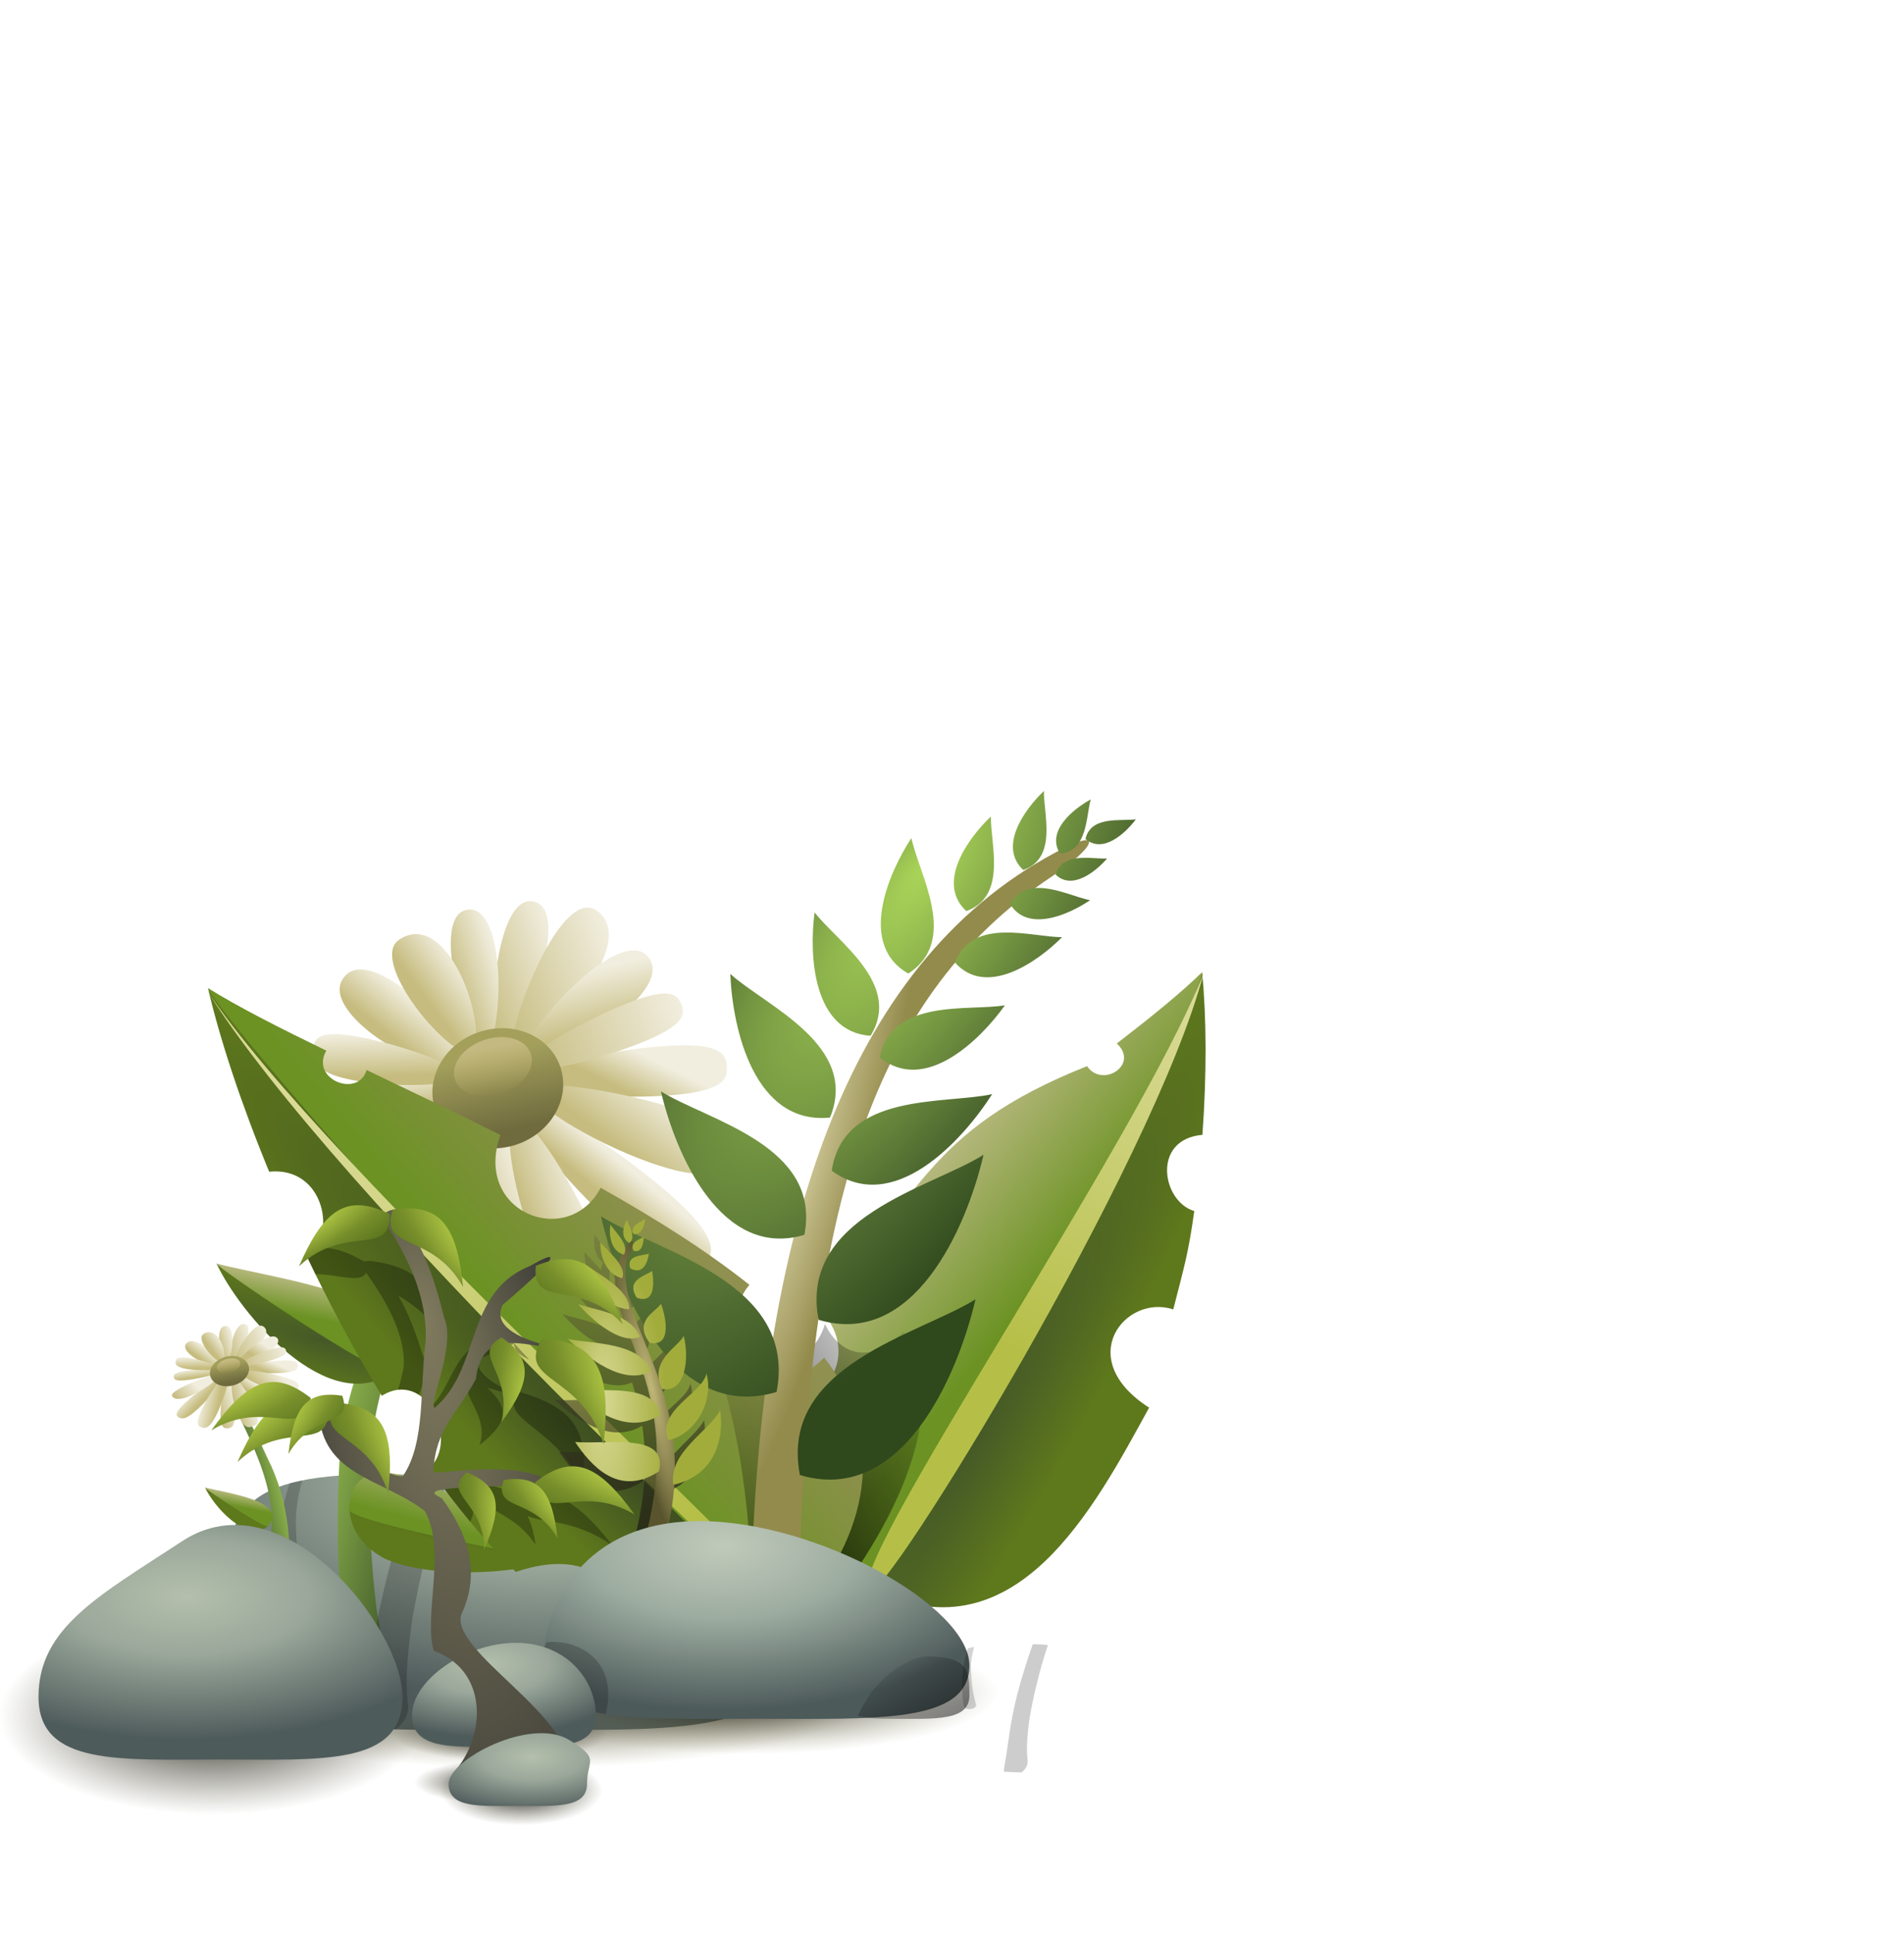 <?xml version="1.0"?>

<!-- Created with Inkscape (http://www.inkscape.org/) --> <svg xmlns:dc="http://purl.org/dc/elements/1.1/" xmlns:cc="http://creativecommons.org/ns#" xmlns:rdf="http://www.w3.org/1999/02/22-rdf-syntax-ns#" xmlns:svg="http://www.w3.org/2000/svg" xmlns="http://www.w3.org/2000/svg" xmlns:xlink="http://www.w3.org/1999/xlink" xmlns:sodipodi="http://sodipodi.sourceforge.net/DTD/sodipodi-0.dtd" xmlns:inkscape="http://www.inkscape.org/namespaces/inkscape" id="svg20856" viewBox="0 0 445.04 451.59" version="1.0" inkscape:version="0.91+devel r" sodipodi:docname="1.svg" width="445.04" height="451.59"> <sodipodi:namedview pagecolor="#ffffff" bordercolor="#666666" borderopacity="1" objecttolerance="10" gridtolerance="10" guidetolerance="10" inkscape:pageopacity="0" inkscape:pageshadow="2" inkscape:window-width="2560" inkscape:window-height="1376" id="namedview168719" showgrid="false" inkscape:zoom="1.4781302" inkscape:cx="50.78186" inkscape:cy="211.922" inkscape:window-x="0" inkscape:window-y="27" inkscape:window-maximized="1" inkscape:current-layer="svg20856"></sodipodi:namedview> <defs id="defs3"> <radialGradient id="radialGradient5729" xlink:href="#linearGradient4177" gradientUnits="userSpaceOnUse" cy="267.05" cx="928.18" gradientTransform="matrix(1.44,0,3.715e-7,0.631,-441.14,109.09)" r="68"></radialGradient> <radialGradient id="radialGradient5727" xlink:href="#linearGradient6657" gradientUnits="userSpaceOnUse" cy="-3" cx="753" gradientTransform="matrix(1.286,0,0,0.551,-64.396,304.65)" r="49"></radialGradient> <radialGradient id="radialGradient3661" fx="556.18" fy="212.64" xlink:href="#linearGradient5683" gradientUnits="userSpaceOnUse" cy="236.59" cx="572.29" gradientTransform="matrix(-0.228,0.052,-0.141,-0.624,118.28,834.28)" r="81.78"></radialGradient> <radialGradient id="radialGradient3659" fx="556.18" fy="212.64" xlink:href="#linearGradient5683" gradientUnits="userSpaceOnUse" cy="236.59" cx="572.29" gradientTransform="matrix(0.172,0.159,0.434,-0.47,-309.19,705.91)" r="81.78"></radialGradient> <radialGradient id="radialGradient3657" fx="556.18" fy="212.64" xlink:href="#linearGradient5683" gradientUnits="userSpaceOnUse" cy="236.59" cx="572.29" gradientTransform="matrix(0.095,0.294,0.803,-0.261,-366.73,572.12)" r="81.78"></radialGradient> <radialGradient id="radialGradient3655" fx="556.18" fy="212.64" xlink:href="#linearGradient5683" gradientUnits="userSpaceOnUse" cy="236.59" cx="572.29" gradientTransform="matrix(-0.172,0.159,-0.434,-0.47,170.66,732.78)" r="81.78"></radialGradient> <radialGradient id="radialGradient3653" fx="556.18" fy="212.64" xlink:href="#linearGradient5683" gradientUnits="userSpaceOnUse" cy="236.59" cx="572.29" gradientTransform="matrix(-0.095,0.294,-0.803,-0.261,228.2,598.99)" r="81.78"></radialGradient> <radialGradient id="radialGradient3651" fx="556.18" fy="212.64" xlink:href="#linearGradient5683" gradientUnits="userSpaceOnUse" cy="236.59" cx="572.29" gradientTransform="matrix(-0.229,0.207,-0.566,-0.626,203.28,657.02)" r="81.78"></radialGradient> <radialGradient id="radialGradient3649" fx="556.18" fy="212.64" xlink:href="#linearGradient5683" gradientUnits="userSpaceOnUse" cy="236.59" cx="572.29" gradientTransform="matrix(0.154,0.267,0.731,-0.422,-378.54,632.69)" r="81.78"></radialGradient> <radialGradient id="radialGradient3647" fx="556.18" fy="212.64" xlink:href="#linearGradient5683" gradientUnits="userSpaceOnUse" cy="236.59" cx="572.29" gradientTransform="matrix(-0.267,0.154,-0.422,-0.731,171.55,777.2)" r="81.78"></radialGradient> <radialGradient id="radialGradient3645" fx="556.18" fy="212.64" xlink:href="#linearGradient5683" gradientUnits="userSpaceOnUse" cy="236.59" cx="572.29" gradientTransform="matrix(0.12,0.213,0.736,-0.413,-340.31,599.32)" r="81.78"></radialGradient> <radialGradient id="radialGradient3643" fx="556.18" fy="212.64" xlink:href="#linearGradient5683" gradientUnits="userSpaceOnUse" cy="236.59" cx="572.29" gradientTransform="matrix(-0.172,0.256,-0.701,-0.47,248.74,605.8)" r="81.78"></radialGradient> <radialGradient id="radialGradient3641" fx="556.18" fy="212.64" xlink:href="#linearGradient5683" gradientUnits="userSpaceOnUse" cy="236.59" cx="572.29" gradientTransform="matrix(-0.25,-9.54e-8,4.7536e-7,-0.683,106.46,837.32)" r="81.78"></radialGradient> <linearGradient id="linearGradient5683"> <stop id="stop5685" style="stop-color:#d8f055" offset="0"></stop> <stop id="stop5689" style="stop-color:#778e2b" offset=".514"></stop> <stop id="stop5687" style="stop-color:#446313" offset="1"></stop> </linearGradient> <radialGradient id="radialGradient3639" fx="556.18" fy="212.64" xlink:href="#linearGradient5683" gradientUnits="userSpaceOnUse" cy="236.59" cx="572.29" gradientTransform="matrix(-0.313,0.181,-0.494,-0.856,283.43,772.61)" r="81.78"></radialGradient> <radialGradient id="radialGradient5719" fx="-60.35" fy="698.08" gradientUnits="userSpaceOnUse" cy="716.21" cx="-61.47" gradientTransform="matrix(1.226,-0.188,0.502,3.277,-345.49,-1642.6)" r="40.99"> <stop id="stop5733" style="stop-color:#807b5e" offset="0"></stop> <stop id="stop5735" style="stop-color:#3d3c37" offset="1"></stop> </radialGradient> <radialGradient id="radialGradient6613" xlink:href="#linearGradient4177" gradientUnits="userSpaceOnUse" cy="255.11" cx="928.54" gradientTransform="matrix(1.652 0 4.26e-7 .57 -600.77 125.36)" r="68"></radialGradient> <radialGradient id="radialGradient6611" xlink:href="#linearGradient6657" gradientUnits="userSpaceOnUse" cy="-3" cx="753" r="49"></radialGradient> <radialGradient id="radialGradient3601" xlink:href="#linearGradient5251" gradientUnits="userSpaceOnUse" cy="273.48" cx="703.64" gradientTransform="matrix(-.154 -.194 1.231 -.963 1001.6 575.11)" r="125.26"></radialGradient> <linearGradient id="linearGradient3599" y2="186.77" xlink:href="#linearGradient5269" gradientUnits="userSpaceOnUse" x2="390.94" gradientTransform="matrix(.67 .849 -.732 .565 1118.8 -321.84)" y1="203.94" x1="438.82"></linearGradient> <linearGradient id="linearGradient3593" y2="384.82" xlink:href="#linearGradient3340" gradientUnits="userSpaceOnUse" x2="1306.7" y1="313.91" x1="1325.5"></linearGradient> <linearGradient id="linearGradient3591" y2="371.74" xlink:href="#linearGradient6551" gradientUnits="userSpaceOnUse" x2="1302.3" y1="314.98" x1="1310.8"></linearGradient> <linearGradient id="linearGradient3589" y2="142.72" xlink:href="#linearGradient6539" gradientUnits="userSpaceOnUse" x2="1134.3" y1="148.74" x1="1146.9"></linearGradient> <linearGradient id="linearGradient3587" y2="127.05" xlink:href="#linearGradient6539" gradientUnits="userSpaceOnUse" x2="1205.4" y1="127.05" x1="1166.2"></linearGradient> <linearGradient id="linearGradient3585" y2="162.96" xlink:href="#linearGradient6539" gradientUnits="userSpaceOnUse" x2="1169.1" y1="162.96" x1="1154.4"></linearGradient> <linearGradient id="linearGradient3583" y2="142.34" xlink:href="#linearGradient6539" gradientUnits="userSpaceOnUse" x2="1193.1" y1="150.11" x1="1175.1"></linearGradient> <linearGradient id="linearGradient3581" y2="105.93" xlink:href="#linearGradient6539" gradientUnits="userSpaceOnUse" x2="1161" y1="109.3" x1="1150.4"></linearGradient> <linearGradient id="linearGradient3579" y2="109.05" xlink:href="#linearGradient6539" gradientUnits="userSpaceOnUse" x2="1133.4" y1="118.56" x1="1130.4"></linearGradient> <linearGradient id="linearGradient3577" y2="104.81" xlink:href="#linearGradient6539" gradientUnits="userSpaceOnUse" x2="1146.5" y1="110.24" x1="1137.9"></linearGradient> <linearGradient id="linearGradient3575" y2="106.35" xlink:href="#linearGradient6539" gradientUnits="userSpaceOnUse" x2="1168.4" y1="106.35" x1="1156.2"></linearGradient> <linearGradient id="linearGradient3573" y2="119.94" xlink:href="#linearGradient6539" gradientUnits="userSpaceOnUse" x2="1130.7" y1="127.66" x1="1129.4"></linearGradient> <linearGradient id="linearGradient3571" y2="130.74" xlink:href="#linearGradient6539" gradientUnits="userSpaceOnUse" x2="1128.7" y1="137.11" x1="1109.7"></linearGradient> <linearGradient id="linearGradient3569" y2="138.08" xlink:href="#linearGradient6539" gradientUnits="userSpaceOnUse" x2="1125.1" y1="149.12" x1="1132.8"></linearGradient> <linearGradient id="linearGradient3567" y2="160.04" xlink:href="#linearGradient6539" gradientUnits="userSpaceOnUse" x2="1157.3" y1="160.04" x1="1140.3"></linearGradient> <linearGradient id="linearGradient3565" y2="161.71" xlink:href="#linearGradient6539" gradientUnits="userSpaceOnUse" x2="1182.9" y1="166.18" x1="1175.5"></linearGradient> <linearGradient id="linearGradient3563" y2="134.55" xlink:href="#linearGradient6539" gradientUnits="userSpaceOnUse" x2="1192.9" y1="141.27" x1="1186.1"></linearGradient> <linearGradient id="linearGradient3561" y2="111.92" xlink:href="#linearGradient6539" gradientUnits="userSpaceOnUse" x2="1187.8" y1="118.73" x1="1177.2"></linearGradient> <linearGradient id="linearGradient3559" y2="111.18" xlink:href="#linearGradient6539" gradientUnits="userSpaceOnUse" x2="1194.9" y1="111.18" x1="1163.7"></linearGradient> <linearGradient id="linearGradient3557" y2="107.26" xlink:href="#linearGradient6539" gradientUnits="userSpaceOnUse" x2="1182.4" y1="107.26" x1="1160.6"></linearGradient> <linearGradient id="linearGradient3635" y2="179.91" xlink:href="#linearGradient4014" gradientUnits="userSpaceOnUse" x2="1160.7" gradientTransform="matrix(-.125 0 0 .125 1077.5 263.74)" y1="159.89" x1="1075.8"></linearGradient> <radialGradient id="radialGradient6596" xlink:href="#linearGradient5251" gradientUnits="userSpaceOnUse" cy="276.61" cx="570.69" gradientTransform="matrix(-.399 -.36 1.731 -.837 1003.2 635.43)" r="125.26"></radialGradient> <linearGradient id="linearGradient6582" y2="204.23" xlink:href="#linearGradient5269" gradientUnits="userSpaceOnUse" x2="358.9" gradientTransform="matrix(.67 .849 -.732 .565 1118.8 -321.84)" y1="203.94" x1="438.82"></linearGradient> <linearGradient id="linearGradient3340"> <stop id="stop3342" style="stop-color:#c4b980" offset="0"></stop> <stop id="stop3344" style="stop-color:#b8ac68;stop-opacity:0" offset="1"></stop> </linearGradient> <linearGradient id="linearGradient6551"> <stop id="stop6553" style="stop-color:#a4a05c" offset="0"></stop> <stop id="stop6555" style="stop-color:#6f6b3e" offset="1"></stop> </linearGradient> <linearGradient id="linearGradient6547" y2="142.34" xlink:href="#linearGradient6539" gradientUnits="userSpaceOnUse" x2="1193.1" y1="151.63" x1="1179.5"></linearGradient> <linearGradient id="linearGradient7038" y2="130.74" xlink:href="#linearGradient6539" gradientUnits="userSpaceOnUse" x2="1128.7" y1="141.56" x1="1130.4"></linearGradient> <linearGradient id="linearGradient7022" y2="111.92" xlink:href="#linearGradient6539" gradientUnits="userSpaceOnUse" x2="1187.8" y1="127.11" x1="1186.2"></linearGradient> <linearGradient id="linearGradient6539"> <stop id="stop6541" style="stop-color:#c6bc7f" offset="0"></stop> <stop id="stop6543" style="stop-color:#f1eedf" offset="1"></stop> </linearGradient> <linearGradient id="linearGradient6447" y2="179.91" xlink:href="#linearGradient4014" gradientUnits="userSpaceOnUse" x2="1160.7" gradientTransform="matrix(.349 0 0 .349 568.91 210.54)" y1="159.89" x1="1075.8"></linearGradient> <radialGradient id="radialGradient6634" xlink:href="#linearGradient4177" gradientUnits="userSpaceOnUse" cy="255.11" cx="928.54" gradientTransform="matrix(-1.125 0 -2.9021e-7 .535 2031.7 146.39)" r="68"></radialGradient> <radialGradient id="radialGradient6621" xlink:href="#linearGradient6650" gradientUnits="userSpaceOnUse" cy="-3" cx="753" r="49"></radialGradient> <radialGradient id="radialGradient4712" xlink:href="#linearGradient6657" gradientUnits="userSpaceOnUse" cy="-3" cx="753" gradientTransform="matrix(1.298,0,0,0.245,-34.414,334.71)" r="49"></radialGradient> <linearGradient id="linearGradient4177"> <stop id="stop4179" style="stop-color:#b4c0ac" offset="0"></stop> <stop id="stop6322" style="stop-color:#9aa79a" offset=".41"></stop> <stop id="stop4181" style="stop-color:#4e5b5b" offset="1"></stop> </linearGradient> <linearGradient id="linearGradient6657"> <stop id="stop6659" style="stop-color:#000000" offset="0"></stop> <stop id="stop6661" style="stop-color:#4e4b32;stop-opacity:0" offset="1"></stop> </linearGradient> <filter id="filter7230"> <feGaussianBlur id="feGaussianBlur7232" stdDeviation="1.012" inkscape:collect="always"></feGaussianBlur> </filter> <linearGradient id="linearGradient5097" y2="346.18" xlink:href="#linearGradient4108" gradientUnits="userSpaceOnUse" x2="1015.1" y1="295.14" x1="985.64"></linearGradient> <radialGradient id="radialGradient4133" gradientUnits="userSpaceOnUse" cy="236.12" cx="930.49" gradientTransform="matrix(1.468,0,7.2682e-7,0.772,-430.7,77.761)" r="68"> <stop id="stop4129" style="stop-color:#c0caba" offset="0"></stop> <stop id="stop6324" style="stop-color:#9daca0" offset=".436"></stop> <stop id="stop4131" style="stop-color:#4d5a5a" offset="1"></stop> </radialGradient> <radialGradient id="radialGradient3761" fx="578.03" fy="228.67" gradientUnits="userSpaceOnUse" cy="252.63" cx="594.14" gradientTransform="matrix(0.534,0.276,-0.905,1.749,455.4,-349)" r="81.78"> <stop id="stop4311" style="stop-color:#dada96" offset="0"></stop> <stop id="stop4313" style="stop-color:#a2ac3b" offset="1"></stop> </radialGradient> <radialGradient id="radialGradient3759" gradientUnits="userSpaceOnUse" cy="387.59" cx="591.55" gradientTransform="matrix(0.667,-2.635,0.375,0.095,58.374,1748)" r="53.92"> <stop id="stop4305" style="stop-color:#c1b777" offset="0"></stop> <stop id="stop4307" style="stop-color:#59542d" offset="1"></stop> </radialGradient> <filter id="filter3747"> <feGaussianBlur id="feGaussianBlur3749" stdDeviation="3.178" inkscape:collect="always"></feGaussianBlur> </filter> <linearGradient id="linearGradient4014"> <stop id="stop4016" style="stop-color:#aad559" offset="0"></stop> <stop id="stop5275" style="stop-color:#506b31" offset=".67"></stop> <stop id="stop4018" style="stop-color:#2f481c" offset="1"></stop> </linearGradient> <radialGradient id="radialGradient4020" fx="495.69" fy="177.9" xlink:href="#linearGradient4014" gradientUnits="userSpaceOnUse" cy="201.86" cx="511.8" gradientTransform="matrix(0.703,0.532,-1.455,1.923,501.63,-497.62)" r="81.78"></radialGradient> <linearGradient id="linearGradient4005"> <stop id="stop4007" style="stop-color:#d0c898" offset="0"></stop> <stop id="stop4009" style="stop-color:#938b4c" offset="1"></stop> </linearGradient> <radialGradient id="radialGradient4011" xlink:href="#linearGradient4005" gradientUnits="userSpaceOnUse" cy="261.21" cx="588.24" gradientTransform="matrix(0.656,-2.318,0.352,0.099,74.198,1543.5)" r="53.92"></radialGradient> <linearGradient id="linearGradient4098" y2="342.47" xlink:href="#linearGradient4108" gradientUnits="userSpaceOnUse" x2="941.87" y1="187.76" x1="941.87"></linearGradient> <filter id="filter7189"> <feGaussianBlur id="feGaussianBlur7191" stdDeviation="1.155" inkscape:collect="always"></feGaussianBlur> </filter> <linearGradient id="linearGradient6650"> <stop id="stop6652" style="stop-color:#000000" offset="0"></stop> <stop id="stop6654" style="stop-color:#858055;stop-opacity:0" offset="1"></stop> </linearGradient> <linearGradient id="linearGradient3832" y2="346.05" xlink:href="#linearGradient6650" gradientUnits="userSpaceOnUse" x2="137.89" y1="549.76" x1="137.89"></linearGradient> <filter id="filter7185"> <feGaussianBlur id="feGaussianBlur7187" stdDeviation="0.962" inkscape:collect="always"></feGaussianBlur> </filter> <linearGradient id="linearGradient4063" y2="290" xlink:href="#linearGradient3935" gradientUnits="userSpaceOnUse" x2="447.17" gradientTransform="matrix(-0.707,0.707,0.707,0.707,1040.6,-270.74)" y1="116" x1="446"></linearGradient> <radialGradient id="radialGradient4066" gradientUnits="userSpaceOnUse" cy="259.07" cx="588.47" gradientTransform="matrix(0.163,-0.161,-1.188,-1.201,1118.2,641.79)" r="125.26"> <stop id="stop3902" style="stop-color:#3c4d22" offset="0"></stop> <stop id="stop3904" style="stop-color:#5e781c" offset="1"></stop> </radialGradient> <linearGradient id="linearGradient4069" y2="198.99" gradientUnits="userSpaceOnUse" x2="385.3" gradientTransform="matrix(-0.707,0.707,0.707,0.707,1040.6,-270.74)" y1="194.28" x1="446.83"> <stop id="stop3922" style="stop-color:#6b9223" offset="0"></stop> <stop id="stop3924" style="stop-color:#909050" offset="1"></stop> </linearGradient> <filter id="filter7193"> <feGaussianBlur id="feGaussianBlur7195" stdDeviation="1.411" inkscape:collect="always"></feGaussianBlur> </filter> <linearGradient id="linearGradient4108"> <stop id="stop4110" style="stop-color:#000000;stop-opacity:0" offset="0"></stop> <stop id="stop4112" style="stop-color:#000000" offset="1"></stop> </linearGradient> <linearGradient id="linearGradient4106" y2="301.76" xlink:href="#linearGradient4108" gradientUnits="userSpaceOnUse" x2="946.19" y1="248.1" x1="1036.2"></linearGradient> <linearGradient id="linearGradient3935"> <stop id="stop3937" style="stop-color:#dada96" offset="0"></stop> <stop id="stop3939" style="stop-color:#b5bf47" offset="1"></stop> </linearGradient> <linearGradient id="linearGradient4073" y2="224.47" xlink:href="#linearGradient3935" gradientUnits="userSpaceOnUse" x2="447.22" gradientTransform="matrix(0.827,0.473,-0.412,0.704,748.42,-172.59)" y1="73.3" x1="442.63"></linearGradient> <linearGradient id="linearGradient5251"> <stop id="stop5253" style="stop-color:#455927" offset="0"></stop> <stop id="stop5255" style="stop-color:#5e781c" offset="1"></stop> </linearGradient> <radialGradient id="radialGradient4076" xlink:href="#linearGradient5251" gradientUnits="userSpaceOnUse" cy="259.07" cx="588.47" gradientTransform="matrix(-0.19,-0.107,0.688,-1.193,948.54,599.19)" r="125.26"></radialGradient> <linearGradient id="linearGradient5269"> <stop id="stop5271" style="stop-color:#6b9223" offset="0"></stop> <stop id="stop5273" style="stop-color:#baba82" offset="1"></stop> </linearGradient> <linearGradient id="linearGradient4079" y2="186.77" xlink:href="#linearGradient5269" gradientUnits="userSpaceOnUse" x2="390.94" gradientTransform="matrix(0.827,0.473,-0.412,0.704,748.42,-172.59)" y1="194.28" x1="446.83"></linearGradient> <linearGradient id="linearGradient10900"> <stop id="stop10902" style="stop-color:#dcc890" offset="0"></stop> <stop id="stop10904" style="stop-color:#fdfdfd;stop-opacity:0" offset="1"></stop> </linearGradient> <linearGradient id="linearGradient11066"> <stop id="stop11068" style="stop-color:#dcc890" offset="0"></stop> <stop id="stop11070" style="stop-color:#ede2c4;stop-opacity:0" offset="1"></stop> </linearGradient> <radialGradient id="radialGradient22314" gradientUnits="userSpaceOnUse" cy="347.35" cx="1052" gradientTransform="matrix(.422 0 0 .421 -186.74 89.466)" r="38"> <stop id="stop22360" style="stop-color:#ffffff" offset="0"></stop> <stop id="stop22362" style="stop-color:#d0c898;stop-opacity:0" offset="1"></stop> </radialGradient> <radialGradient id="radialGradient22317" gradientUnits="userSpaceOnUse" cy="343.34" cx="866" gradientTransform="matrix(-.259 0 0 -.259 505.94 311.06)" r="96"> <stop id="stop10710" style="stop-color:#ffffff" offset="0"></stop> <stop id="stop10712" style="stop-color:#ffffff;stop-opacity:0" offset="1"></stop> </radialGradient> <radialGradient id="radialGradient22321" xlink:href="#linearGradient11066" gradientUnits="userSpaceOnUse" cy="343.34" cx="866" gradientTransform="matrix(-.842 0 0 -.842 941.33 564.31)" r="96"></radialGradient> <radialGradient id="radialGradient22323" xlink:href="#linearGradient10900" gradientUnits="userSpaceOnUse" cy="417.34" cx="977" gradientTransform="matrix(.731 0 0 .731 -502.03 -29.762)" r="74.5"></radialGradient> <radialGradient id="radialGradient23341" xlink:href="#linearGradient11066" gradientUnits="userSpaceOnUse" cy="343.34" cx="866" gradientTransform="matrix(-.297 0 0 -.297 403.11 414.12)" r="96"></radialGradient> <radialGradient id="radialGradient23343" xlink:href="#linearGradient10900" gradientUnits="userSpaceOnUse" cy="417.34" cx="977" gradientTransform="matrix(.258 0 0 .258 -105.94 204.6)" r="74.5"></radialGradient> <radialGradient id="radialGradient23392" xlink:href="#linearGradient4005" gradientUnits="userSpaceOnUse" cy="232.33" cx="592.46" gradientTransform="matrix(1.283 -1.869 .178 .122 -248.13 1273)" r="53.92"></radialGradient> <radialGradient id="radialGradient23394" fx="495.69" fy="177.9" xlink:href="#linearGradient4014" gradientUnits="userSpaceOnUse" cy="201.86" cx="511.8" gradientTransform="matrix(.602 .475 -1.3 1.644 523.62 -411.32)" r="81.78"></radialGradient> <radialGradient id="radialGradient23451" gradientUnits="userSpaceOnUse" cy="1073.7" cx="66.405" gradientTransform="matrix(1.0404e-7 .927 -1.989 0 2319.3 301.87)" r="178.3"> <stop id="stop23447" style="stop-color:#90b4c0" offset="0"></stop> <stop id="stop23449" style="stop-color:#90b4c0;stop-opacity:0" offset="1"></stop> </radialGradient> <radialGradient inkscape:collect="always" xlink:href="#linearGradient6650" id="radialGradient336861" gradientUnits="userSpaceOnUse" cx="753" cy="-3" r="49"></radialGradient> <radialGradient inkscape:collect="always" xlink:href="#linearGradient6657" id="radialGradient336863" gradientUnits="userSpaceOnUse" cx="753" cy="-3" r="49"></radialGradient> <radialGradient inkscape:collect="always" xlink:href="#linearGradient4177" id="radialGradient336865" gradientUnits="userSpaceOnUse" gradientTransform="matrix(1.652,0,4.26e-7,0.57,-600.77,125.36)" cx="928.54" cy="255.11" r="68"></radialGradient> <radialGradient inkscape:collect="always" xlink:href="#linearGradient6650" id="radialGradient336967" gradientUnits="userSpaceOnUse" cx="753" cy="-3" r="49"></radialGradient> <radialGradient inkscape:collect="always" xlink:href="#linearGradient4177" id="radialGradient336969" gradientUnits="userSpaceOnUse" gradientTransform="matrix(-1.125,0,-2.9021e-7,0.535,2031.7,146.39)" cx="928.54" cy="255.11" r="68"></radialGradient> <linearGradient inkscape:collect="always" xlink:href="#linearGradient4014" id="linearGradient336971" gradientUnits="userSpaceOnUse" gradientTransform="matrix(0.349,0,0,0.349,568.91,210.54)" x1="1075.8" y1="159.89" x2="1160.7" y2="179.91"></linearGradient> <linearGradient inkscape:collect="always" xlink:href="#linearGradient6539" id="linearGradient336973" gradientUnits="userSpaceOnUse" x1="1160.6" y1="107.26" x2="1182.4" y2="107.26"></linearGradient> <linearGradient inkscape:collect="always" xlink:href="#linearGradient6539" id="linearGradient336975" gradientUnits="userSpaceOnUse" x1="1163.7" y1="111.18" x2="1194.9" y2="111.18"></linearGradient> <linearGradient inkscape:collect="always" xlink:href="#linearGradient6539" id="linearGradient336977" gradientUnits="userSpaceOnUse" x1="1186.2" y1="127.11" x2="1187.8" y2="111.92"></linearGradient> <linearGradient inkscape:collect="always" xlink:href="#linearGradient6539" id="linearGradient336979" gradientUnits="userSpaceOnUse" x1="1186.1" y1="141.27" x2="1192.9" y2="134.55"></linearGradient> <linearGradient inkscape:collect="always" xlink:href="#linearGradient6539" id="linearGradient336981" gradientUnits="userSpaceOnUse" x1="1175.5" y1="166.18" x2="1182.9" y2="161.71"></linearGradient> <linearGradient inkscape:collect="always" xlink:href="#linearGradient6539" id="linearGradient336983" gradientUnits="userSpaceOnUse" x1="1140.3" y1="160.04" x2="1157.3" y2="160.04"></linearGradient> <linearGradient inkscape:collect="always" xlink:href="#linearGradient6539" id="linearGradient336985" gradientUnits="userSpaceOnUse" x1="1132.8" y1="149.12" x2="1125.1" y2="138.08"></linearGradient> <linearGradient inkscape:collect="always" xlink:href="#linearGradient6539" id="linearGradient336987" gradientUnits="userSpaceOnUse" x1="1130.4" y1="141.56" x2="1128.7" y2="130.74"></linearGradient> <linearGradient inkscape:collect="always" xlink:href="#linearGradient6539" id="linearGradient336989" gradientUnits="userSpaceOnUse" x1="1129.4" y1="127.66" x2="1130.7" y2="119.94"></linearGradient> <linearGradient inkscape:collect="always" xlink:href="#linearGradient6539" id="linearGradient336991" gradientUnits="userSpaceOnUse" x1="1156.2" y1="106.35" x2="1168.4" y2="106.35"></linearGradient> <linearGradient inkscape:collect="always" xlink:href="#linearGradient6539" id="linearGradient336993" gradientUnits="userSpaceOnUse" x1="1137.9" y1="110.24" x2="1146.5" y2="104.81"></linearGradient> <linearGradient inkscape:collect="always" xlink:href="#linearGradient6539" id="linearGradient336995" gradientUnits="userSpaceOnUse" x1="1130.4" y1="118.56" x2="1133.4" y2="109.05"></linearGradient> <linearGradient inkscape:collect="always" xlink:href="#linearGradient6539" id="linearGradient336997" gradientUnits="userSpaceOnUse" x1="1150.4" y1="109.3" x2="1161" y2="105.93"></linearGradient> <linearGradient inkscape:collect="always" xlink:href="#linearGradient6539" id="linearGradient336999" gradientUnits="userSpaceOnUse" x1="1179.5" y1="151.63" x2="1193.1" y2="142.34"></linearGradient> <linearGradient inkscape:collect="always" xlink:href="#linearGradient6539" id="linearGradient337001" gradientUnits="userSpaceOnUse" x1="1154.4" y1="162.96" x2="1169.1" y2="162.96"></linearGradient> <linearGradient inkscape:collect="always" xlink:href="#linearGradient6539" id="linearGradient337003" gradientUnits="userSpaceOnUse" x1="1166.2" y1="127.05" x2="1205.4" y2="127.05"></linearGradient> <linearGradient inkscape:collect="always" xlink:href="#linearGradient6539" id="linearGradient337005" gradientUnits="userSpaceOnUse" x1="1146.9" y1="148.74" x2="1134.3" y2="142.72"></linearGradient> <linearGradient inkscape:collect="always" xlink:href="#linearGradient6551" id="linearGradient337007" gradientUnits="userSpaceOnUse" x1="1310.8" y1="314.98" x2="1302.3" y2="371.74"></linearGradient> <linearGradient inkscape:collect="always" xlink:href="#linearGradient3340" id="linearGradient337009" gradientUnits="userSpaceOnUse" x1="1325.5" y1="313.91" x2="1306.7" y2="384.82"></linearGradient> <linearGradient inkscape:collect="always" xlink:href="#linearGradient5269" id="linearGradient337011" gradientUnits="userSpaceOnUse" gradientTransform="matrix(0.67,0.849,-0.732,0.565,1118.8,-321.84)" x1="438.82" y1="203.94" x2="358.9" y2="204.23"></linearGradient> <radialGradient inkscape:collect="always" xlink:href="#linearGradient5251" id="radialGradient337013" gradientUnits="userSpaceOnUse" gradientTransform="matrix(-0.154,-0.194,1.231,-0.963,1001.6,575.11)" cx="703.64" cy="273.48" r="125.26"></radialGradient> <linearGradient inkscape:collect="always" xlink:href="#linearGradient5269" id="linearGradient337015" gradientUnits="userSpaceOnUse" gradientTransform="matrix(0.67,0.849,-0.732,0.565,1118.8,-321.84)" x1="438.82" y1="203.94" x2="390.94" y2="186.77"></linearGradient> <radialGradient inkscape:collect="always" xlink:href="#linearGradient5251" id="radialGradient337017" gradientUnits="userSpaceOnUse" gradientTransform="matrix(-0.399,-0.36,1.731,-0.837,1003.2,635.43)" cx="570.69" cy="276.61" r="125.26"></radialGradient> <linearGradient inkscape:collect="always" xlink:href="#linearGradient4014" id="linearGradient337019" gradientUnits="userSpaceOnUse" gradientTransform="matrix(-0.125,0,0,0.125,1077.5,263.74)" x1="1075.8" y1="159.89" x2="1160.7" y2="179.91"></linearGradient> <linearGradient inkscape:collect="always" xlink:href="#linearGradient6539" id="linearGradient337021" gradientUnits="userSpaceOnUse" x1="1160.6" y1="107.26" x2="1182.4" y2="107.26"></linearGradient> <linearGradient inkscape:collect="always" xlink:href="#linearGradient6539" id="linearGradient337023" gradientUnits="userSpaceOnUse" x1="1163.7" y1="111.18" x2="1194.9" y2="111.18"></linearGradient> <linearGradient inkscape:collect="always" xlink:href="#linearGradient6539" id="linearGradient337025" gradientUnits="userSpaceOnUse" x1="1177.2" y1="118.73" x2="1187.8" y2="111.92"></linearGradient> <linearGradient inkscape:collect="always" xlink:href="#linearGradient6539" id="linearGradient337027" gradientUnits="userSpaceOnUse" x1="1186.1" y1="141.27" x2="1192.9" y2="134.55"></linearGradient> <linearGradient inkscape:collect="always" xlink:href="#linearGradient6539" id="linearGradient337029" gradientUnits="userSpaceOnUse" x1="1175.5" y1="166.18" x2="1182.9" y2="161.71"></linearGradient> <linearGradient inkscape:collect="always" xlink:href="#linearGradient6539" id="linearGradient337031" gradientUnits="userSpaceOnUse" x1="1140.3" y1="160.04" x2="1157.3" y2="160.04"></linearGradient> <linearGradient inkscape:collect="always" xlink:href="#linearGradient6539" id="linearGradient337033" gradientUnits="userSpaceOnUse" x1="1132.8" y1="149.12" x2="1125.1" y2="138.08"></linearGradient> <linearGradient inkscape:collect="always" xlink:href="#linearGradient6539" id="linearGradient337035" gradientUnits="userSpaceOnUse" x1="1109.7" y1="137.11" x2="1128.7" y2="130.74"></linearGradient> <linearGradient inkscape:collect="always" xlink:href="#linearGradient6539" id="linearGradient337037" gradientUnits="userSpaceOnUse" x1="1129.4" y1="127.66" x2="1130.7" y2="119.94"></linearGradient> <linearGradient inkscape:collect="always" xlink:href="#linearGradient6539" id="linearGradient337039" gradientUnits="userSpaceOnUse" x1="1156.2" y1="106.35" x2="1168.4" y2="106.35"></linearGradient> <linearGradient inkscape:collect="always" xlink:href="#linearGradient6539" id="linearGradient337041" gradientUnits="userSpaceOnUse" x1="1137.9" y1="110.24" x2="1146.5" y2="104.81"></linearGradient> <linearGradient inkscape:collect="always" xlink:href="#linearGradient6539" id="linearGradient337043" gradientUnits="userSpaceOnUse" x1="1130.4" y1="118.56" x2="1133.4" y2="109.05"></linearGradient> <linearGradient inkscape:collect="always" xlink:href="#linearGradient6539" id="linearGradient337045" gradientUnits="userSpaceOnUse" x1="1150.4" y1="109.3" x2="1161" y2="105.93"></linearGradient> <linearGradient inkscape:collect="always" xlink:href="#linearGradient6539" id="linearGradient337047" gradientUnits="userSpaceOnUse" x1="1175.1" y1="150.11" x2="1193.1" y2="142.34"></linearGradient> <linearGradient inkscape:collect="always" xlink:href="#linearGradient6539" id="linearGradient337049" gradientUnits="userSpaceOnUse" x1="1154.4" y1="162.96" x2="1169.1" y2="162.96"></linearGradient> <linearGradient inkscape:collect="always" xlink:href="#linearGradient6539" id="linearGradient337051" gradientUnits="userSpaceOnUse" x1="1166.2" y1="127.05" x2="1205.4" y2="127.05"></linearGradient> <linearGradient inkscape:collect="always" xlink:href="#linearGradient6539" id="linearGradient337053" gradientUnits="userSpaceOnUse" x1="1146.9" y1="148.74" x2="1134.3" y2="142.72"></linearGradient> <linearGradient inkscape:collect="always" xlink:href="#linearGradient6551" id="linearGradient337055" gradientUnits="userSpaceOnUse" x1="1310.8" y1="314.98" x2="1302.3" y2="371.74"></linearGradient> <linearGradient inkscape:collect="always" xlink:href="#linearGradient3340" id="linearGradient337057" gradientUnits="userSpaceOnUse" x1="1325.5" y1="313.91" x2="1306.7" y2="384.82"></linearGradient> <linearGradient inkscape:collect="always" xlink:href="#linearGradient5269" id="linearGradient337059" gradientUnits="userSpaceOnUse" gradientTransform="matrix(0.67,0.849,-0.732,0.565,1118.8,-321.84)" x1="438.82" y1="203.94" x2="390.94" y2="186.77"></linearGradient> <radialGradient inkscape:collect="always" xlink:href="#linearGradient5251" id="radialGradient337061" gradientUnits="userSpaceOnUse" gradientTransform="matrix(-0.154,-0.194,1.231,-0.963,1001.6,575.11)" cx="703.64" cy="273.48" r="125.26"></radialGradient> <radialGradient inkscape:collect="always" xlink:href="#linearGradient6657" id="radialGradient337063" gradientUnits="userSpaceOnUse" cx="753" cy="-3" r="49"></radialGradient> <radialGradient inkscape:collect="always" xlink:href="#linearGradient4177" id="radialGradient337065" gradientUnits="userSpaceOnUse" gradientTransform="matrix(1.652,0,4.26e-7,0.57,-600.77,125.36)" cx="928.54" cy="255.11" r="68"></radialGradient> </defs> <g id="g6967" transform="matrix(0.733,0,0,0.733,20.627,59.882)"> <use id="use23435" xlink:href="#g5032" transform="matrix(1.98,0,0,1.98,-491.13,-487.4)" height="359.885" width="397.158" y="0" x="0"></use> <g id="g4187" transform="translate(-733.01,151.15)"> <g id="g5099"> <path id="path4043" style="fill:url(#linearGradient4079)" d="m 981.13,273.09 c -29.55,-18.91 -39.76,-43.9 -30.52,-66.08 21.69,12.78 28.37,-13.9 14.07,-23.15 34.42,-34.56 34.39,-56.01 86.82,-76.87 4.9,7.13 16.8,-0.46 9.5,-7.23 11,-8.484 20.5,-16.151 27.2,-22.736 0.6,10.691 -94.81,205.87 -107.07,196.07 z" inkscape:connector-curvature="0"></path> <path id="path4045" style="fill:url(#radialGradient4076)" d="m 981.75,272.98 c 12.71,3.28 106.15,-185.97 106.45,-195.96 1.4,14.346 1.5,32.42 0.1,51.86 -16.3,1.42 -12.9,21.27 -2.6,24.29 -1.9,13.73 -3.3,18.01 -6.7,31.36 -15.2,-5.05 -32.1,15.67 -7.7,31.31 -8.6,15.66 -19.4,36.09 -33.8,49.52 -14.4,13.39 -32.5,19.82 -55.75,7.62 z" inkscape:connector-curvature="0"></path> <path id="path4047" style="fill:url(#linearGradient4073)" d="M 982.08,274.58 C 972.33,269 1067,132.2 1088.7,77.33 1072.6,138.42 987.17,277.49 982.08,274.58 Z" inkscape:connector-curvature="0"></path> </g> <path id="path4057" style="fill:url(#linearGradient4106);filter:url(#filter7193)" d="m 967.19,172.22 c -0.64,0.28 -1.26,0.56 -1.91,0.84 0.42,0.6 0.79,1.2 1.13,1.82 0.2,-0.9 0.45,-1.8 0.78,-2.66 z m 0.75,16.91 c -3.08,10.94 -15.41,17.81 -27.28,2.34 -19.14,19.41 -18.99,50.01 4.06,82.47 0.28,0.5 0.74,0.8 1.37,0.94 5.09,5.83 10.36,10.17 15.72,13.25 0.21,-0.12 0.42,-0.26 0.57,-0.47 25.97,-29.41 47.62,-71.42 30.56,-96.07 -11.04,11.51 -20.88,6.57 -25,-2.46 z" inkscape:connector-curvature="0"></path> <g id="g4315"> <path id="path3886" style="fill:url(#linearGradient4069)" d="m 959.98,280.81 c 24.49,-27.54 25.97,-57.87 7.69,-80.94 -18.4,18.96 -35.64,-9.73 -23.82,-23.17 -13.73,-10.93 -30.12,-21.24 -47.43,-30.93 -10.41,19.65 -40.84,7.91 -31.97,-16.84 -14.63,-7.34 -29.18,-14.24 -42.69,-20.71 -2.56,9.07 -18.13,3 -12.83,-6.17 -14.97,-7.27 -28.07,-13.92 -37.75,-19.94 3.34,12.2 179.38,212.32 188.8,198.7 z" inkscape:connector-curvature="0"></path> <path id="path3890" style="fill:url(#radialGradient4066)" d="M 959.27,280.81 C 946.91,287.17 775.21,93.33 771.18,82.11 c 3.86,16.48 10.6,36.89 19.52,58.52 17.95,-1.81 21.79,21.29 11.93,26.85 7.2,15.09 15.27,30.24 23.98,44.58 14.38,-8.89 24.76,14.48 15.14,23.09 8.81,12.4 18.07,23.65 27.6,33.05 23.25,-7.95 36.8,3.71 31.61,23.1 21.7,10.01 38.03,12.32 58.31,-10.49 z" inkscape:connector-curvature="0"></path> <path id="path3888" style="fill:url(#linearGradient4063)" d="m 959.52,282.68 c -1.59,-9.44 -151.68,-143.55 -188.8,-200.11 40.4,65.51 189.82,206.18 188.8,200.11 z" inkscape:connector-curvature="0"></path> <path id="path3732" style="fill:#000000;fill-opacity:0.295;filter:url(#filter7185)" d="m 74.94,316.09 c -0.95,0.02 -1.86,0.13 -2.75,0.35 -0.72,0.87 -1.57,1.62 -2.56,2.19 0.91,1.91 1.84,3.83 2.78,5.75 8,0.28 14.42,3.03 16.18,-0.41 6.95,9.66 12.59,20.24 12,29.91 -0.41,2.37 -1.01,4.88 -1.78,7.4 2.46,-0.28 4.73,0.37 6.66,1.63 1.6,-4.18 3.09,-9.26 1.03,-13.13 -1.77,-5.89 -4.14,-12.4 -7.62,-18.5 4.46,2.68 9.65,6.33 13.65,12.66 -2,-15.39 -7.53,-21.78 -22.37,-23.72 -0.02,0.02 -0.02,0.04 -0.03,0.06 -0.76,-0.1 -1.52,-0.07 -2.13,0.13 -3.34,-1.92 -6.31,-3.21 -9,-3.85 -1.42,-0.33 -2.77,-0.49 -4.06,-0.47 z M 133.53,344 c -17.3,1.29 -16.28,14.89 -24.28,22.72 0.87,1.27 1.59,2.69 2.13,4.19 1.98,-1.23 3.82,-2.55 5.25,-4.16 0.56,-3.63 2.21,-5.49 4.56,-6.16 -1.44,3.15 6.56,9.59 3.59,18.32 8.82,-6.81 9.9,-11.77 2.41,-18.22 2.86,0.58 6.08,1.72 9.31,2.9 -4.84,7.35 14.34,10.81 20.81,28.32 2.64,-16.82 -2.01,-24.77 -19.53,-29.85 -0.35,0.34 -0.62,0.68 -0.87,1 -7.33,-3.31 -14.87,-7.9 -11.78,-11.9 2.02,-0.79 6.89,-2.76 10.59,-4.53 0.37,2.48 2.19,3.83 4.91,5.06 -2.37,-2.55 -4.73,-5.12 -7.1,-7.69 z m -23.5,44.13 c 3.84,5.33 7.79,10.41 11.78,15.25 1.76,-3.94 1.53,-7.08 -1,-10 1.35,0.27 2.66,0.52 4.16,0.84 -1.06,5.33 10.6,5.53 17.66,16.47 -0.53,-3.7 -1.32,-6.7 -2.5,-9.13 5.41,2.27 14.83,0.95 27.09,9.38 -11.04,-14.11 -18.95,-18.74 -29.72,-15.81 -5.57,-2.93 -14.47,-4.9 -22.69,-6.29 -0.38,-0.21 -0.75,-0.44 -1.15,-0.65 -0.27,0.11 -0.53,0.23 -0.75,0.34 -1.02,-0.16 -1.91,-0.26 -2.88,-0.4 z" transform="translate(733.01,-151.15)" inkscape:connector-curvature="0"></path> </g> <path id="path3801" style="fill:url(#linearGradient3832);filter:url(#filter7189)" d="m 152.28,404.81 c -1.41,1 -4.87,1.97 -3.84,4.78 2.67,0.66 3.54,-2.74 3.84,-4.78 z m -5.81,0.28 c -0.99,1.61 -1.88,4.49 -0.5,6.38 -0.2,0.31 -0.41,0.67 -0.63,1.06 -1.02,-2.18 -3.24,-4.33 -4.15,-5.84 -0.53,2.55 -0.16,6.92 2.72,8.84 -0.32,0.82 -0.57,1.65 -0.75,2.47 -1.7,-2.17 -4.03,-4.26 -5.19,-5.78 -0.18,3.04 0.96,8.29 4.78,10.62 0.05,1.22 0.23,2.45 0.47,3.69 -3.38,-3.08 -8.12,-5.69 -10.72,-7.75 1.42,4.8 5.91,12.95 12.72,14.6 0.53,1.44 1.12,2.96 1.75,4.5 -4.59,-3.41 -11.8,-4.4 -16.13,-5.88 4.07,4.6 12.02,11.8 18.19,10.88 0.92,2.23 1.85,4.58 2.75,7.06 -5.43,-5.73 -17.23,-5.45 -24.25,-6.85 6.05,5.75 16.98,14.49 25.6,10.72 1.04,3.25 1.97,6.73 2.68,10.47 -4.47,-6.77 -18.82,-4.28 -27.37,-4.94 6.68,5.94 17.6,14.45 27.94,8.25 1.61,10.98 1.21,24.21 -3.79,40.79 1.72,3.68 6.94,0.44 4.88,-3.07 1.82,-5.61 3.02,-10.85 3.72,-15.75 10.51,-2.2 16.5,-11.09 14.94,-23.72 -3.01,5.46 -11.73,10.75 -14.35,17.91 0.22,-3.19 0.26,-6.23 0.1,-9.12 7.55,-3.21 12.04,-12.59 9.87,-20.5 -0.91,4.24 -7.41,7.84 -10.78,12.56 -0.45,-2.66 -1.05,-5.17 -1.72,-7.6 6.13,-0.39 6.89,-10.61 5.25,-16.93 -1.29,2.53 -6.1,5.25 -7.59,9.65 -0.97,-2.61 -2.01,-5.08 -3.03,-7.47 6.49,1.21 5.25,-7.32 3.37,-12.46 -1.21,1.94 -5.44,3.9 -5.5,7.65 -3.9,-8.85 -7.05,-16.42 -5.37,-24.19 1.78,-3.08 2.26,-5.65 1.65,-5.93 0,-0.01 -0.03,0 -0.03,0 -0.35,-1.55 -1.26,-3.21 -1.53,-4.32 z m 5.34,5.44 c -0.56,0.39 -1.52,0.73 -2.31,1.25 -1.01,0.67 -1.73,1.6 -1,3.22 2.69,0.85 3.22,-2.45 3.31,-4.47 z m 1.63,5.38 c -1.28,0.44 -3.79,0.49 -5.22,1.5 -0.86,0.6 -1.3,1.56 -0.75,3.18 4.14,2.25 5.5,-1.97 5.97,-4.68 z m 1.03,5.5 c -1.04,0.81 -3.13,1.46 -4.56,2.65 -1.46,1.19 -2.22,2.93 -0.38,5.91 5.81,2.11 5.58,-4.5 4.94,-8.56 z m -24.63,54.5 c 4.93,7.28 13.79,17.84 26.75,9.37 3.06,-12.55 -16.36,-8.52 -26.75,-9.37 z" transform="translate(753.3,-246.01)" inkscape:connector-curvature="0"></path> <path id="path4036" style="opacity:0.788;fill:url(#linearGradient4098)" d="m 896.41,145.78 c -0.21,0.38 -0.41,0.74 -0.63,1.1 34,27.03 46.64,67.72 49,126.28 8.24,6.7 13.72,9.77 15.19,7.65 0.13,-0.15 0.27,-0.29 0.41,-0.43 -0.84,-28.87 -5.35,-55.36 -14.54,-78.38 -3.26,-3.24 -5.38,-8 -5.78,-12.84 -5.47,-10.75 -12.17,-20.58 -20.18,-29.38 -7.51,-4.8 -15.38,-9.47 -23.47,-14 z" inkscape:connector-curvature="0"></path> <g id="g3980" transform="translate(409.23,-66)"> <path id="path3978" style="fill:url(#radialGradient4011)" d="M 631.08,112.52 C 571.32,152.2 552.53,224 550.43,341.91 c 0.78,10.88 -15.63,12.48 -15.35,1.58 2.05,-111.14 27.56,-199.11 93.91,-236.84 20.17,-11.47 16.25,-3.53 2.09,5.87 z" inkscape:connector-curvature="0"></path> <path id="path3958" style="fill:url(#radialGradient4020)" d="m 628.52,85.28 c -6.07,5.78 -14.7,17.64 -6.56,25.19 11.03,-3.9 6.38,-18.12 6.56,-25.19 z m 14.94,2.69 c -5.6,3.05 -14.31,10.12 -9.81,17.28 8.89,-0.69 8.28,-12.12 9.81,-17.28 z m -31.84,5.44 c -7.27,6.9 -17.58,21.12 -7.85,30.15 13.2,-4.66 7.63,-21.7 7.85,-30.15 z m 46.22,0.9 c -4.63,0.68 -14.37,-1.27 -16.07,6.28 5.61,4.76 12.75,-1.83 16.07,-6.28 z m -71.57,5.97 c -7.6,11.63 -17.01,34.09 -1,43.19 16.34,-10.49 3.39,-31.71 1,-43.19 z m 54.5,6.31 c -3.71,0.14 -7.27,1.14 -8.53,5.32 5.25,5.14 12.81,-0.93 16.44,-5.13 -2.04,0.15 -5.02,-0.29 -7.91,-0.19 z m -14.18,9.6 c -3.49,0.05 -6.67,1.29 -8.94,4.97 5.56,9.4 18.77,3.56 25.59,-1.07 -4.27,-0.81 -10.85,-4 -16.65,-3.9 z m -71.19,7.78 c -1.81,13.78 -0.53,38.09 17.84,39.34 10.17,-16.54 -10.71,-30.04 -17.84,-39.34 z m 60.34,6.44 c -6.64,0.17 -12.78,2.19 -15.56,9.56 9.93,11.17 26.18,-0.09 34.12,-8.09 -4.75,0.02 -11.92,-1.65 -18.56,-1.47 z m -87.22,13.18 c 0.72,17.79 7.73,48.17 31.78,45.79 9.49,-23.08 -20.49,-35.58 -31.78,-45.79 z m 87.57,10 c -11.57,1.95 -36.04,-2.4 -39.88,16.63 14.3,11.61 31.8,-5.31 39.88,-16.63 z M 506.4,181.03 c 4.73,20.27 19.34,53.65 45.75,45.72 5.52,-28.54 -30.85,-36.44 -45.75,-45.72 z m 105.62,0.88 c -15.03,3.3 -47.37,-0.8 -51.15,24.4 19.51,14.29 41.31,-9.04 51.15,-24.4 z m -2.75,19.34 c -17.13,10.67 -58.94,19.78 -52.59,52.59 30.37,9.12 47.15,-29.29 52.59,-52.59 z m -122,19.59 c 5.8,24.82 23.65,65.72 56,56 6.77,-34.95 -37.74,-44.63 -56,-56 z m 119.44,26.47 c -18.25,11.37 -62.77,21.05 -56,56 32.35,9.72 50.2,-31.18 56,-56 z" inkscape:connector-curvature="0"></path> </g> <g id="g3751"> <g id="g3711" transform="matrix(0.334,-0.166,0.166,0.334,675.29,233.35)"> <path id="path3713" style="fill:url(#radialGradient3759)" d="m 628.1,118.53 c -36.33,45.6 10.71,139.05 -86.03,237.95 -5.33,4.21 -10.86,-2.14 -12.98,-9.98 107.05,-114.09 47.02,-196.58 96.92,-233.85 18.59,-13.88 16.24,-3.52 2.09,5.88 z" inkscape:connector-curvature="0"></path> <path id="path3715" style="fill:url(#radialGradient3761)" d="m 628.98,85.53 c -5,6.36 -10.18,20.09 -1.26,28.07 8.38,-5.34 1.86,-20.58 1.26,-28.07 z m 14.55,2.48 c -5.22,3.26 -12.35,11.18 -7.12,18.74 7.69,-1.35 5.93,-13.4 7.12,-18.74 z M 614.55,95 c -4.73,8.29 -8.77,25.91 2.85,35.97 8.79,-7.06 -0.98,-26.38 -2.85,-35.97 z m 43.29,-0.69 c -4.57,0.71 -14.05,-1.1 -14.93,6.9 5.62,4.77 11.76,-2.37 14.93,-6.9 z m -64.26,9.94 c -2.52,14.4 -1.02,42.77 17.38,53.17 8.51,-14.74 -10.95,-39.5 -17.38,-53.17 z m 49.26,3.47 c -3.21,0.4 -6.08,1.79 -6.25,6.55 5.45,5.25 10.65,-2.1 13.28,-6.84 -1.81,0.28 -4.5,-0.01 -7.03,0.29 z m -9.81,11.97 c -2.77,0.44 -4.95,2.23 -5.57,6.8 7.28,10.33 15.53,1.8 19.88,-4.17 -3.61,-0.46 -9.66,-3.35 -14.31,-2.63 z m -59.13,14.33 c 4.65,17.29 16.63,47.42 34.97,48.65 1.98,-20.98 -23.34,-36.9 -34.97,-48.65 z m 55.27,3.68 c -4.92,1.11 -8.81,4.35 -7.93,13.71 11.44,12 18.71,-4.14 22.01,-14.67 -3.46,0.72 -9.22,-0.18 -14.08,0.96 z m -76.46,19.04 c 7.93,21.7 24.55,57.31 51.19,56.32 2.94,-26.63 -33.41,-42.6 -51.19,-56.32 z m 84.81,8.5 c -7.1,4.37 -27.6,2.18 -23.63,25.45 14.57,11.76 21.99,-10.64 23.63,-25.45 z m -102.01,31.61 c 9.14,22.66 25.7,57.1 59.21,53.03 7.6,-27.41 -37,-39.78 -59.21,-53.03 z m 107.15,1.7 c -8.93,6.62 -36.19,5.28 -36.76,32.23 16.61,12.71 32.85,-13.64 36.76,-32.23 z m 3.13,37.4 c -11.09,13.95 -52.07,8.66 -54.66,36.62 23.95,5.62 50.02,-12.88 54.66,-36.62 z m -126.64,2.41 c 3.15,23.38 11.81,59.28 53.06,54.4 22.32,-26.5 -29.12,-39.95 -53.06,-54.4 z m 123.22,30.99 c -17.19,11.93 -55.69,12.51 -64.3,39.11 27.91,7.3 52.99,-6.9 64.3,-39.11 z" inkscape:connector-curvature="0"></path> </g> </g> <g id="g4163"> <path id="path4135" style="fill:url(#radialGradient336861)" d="m 802,-3 c 0,27.06 -21.94,49 -49,49 -27.06,0 -49,-21.94 -49,-49 0,-27.06 21.94,-49 49,-49 27.06,0 49,21.94 49,49 z" transform="matrix(1.633,0,0,0.4,-286.39,307.97)" inkscape:connector-curvature="0"></path> <path id="path4124" style="fill:url(#radialGradient4133)" d="m 1014,298 c 0,18.77 -30.46,17 -68,17 -37.54,0 -68,1.77 -68,-17 0,-18.77 12.46,-46 50,-46 37.54,0 86,27.23 86,46 z" inkscape:connector-curvature="0"></path> <path id="path5093" style="fill:url(#linearGradient5097)" d="m 1014,307.56 c 0,8.24 -11,7.46 -24.51,7.46 -6.65,0 -6.67,-0.16 -11.08,-0.95 6.57,-14.54 18.25,-18.91 21.56,-18.94 13.53,0 14.03,4.19 14.03,12.43 z" inkscape:connector-curvature="0"></path> <path id="path7201" style="fill:#000000;fill-opacity:0.202;filter:url(#filter7230)" d="m 127,449.16 c 0,9.4 7.65,13.64 20.01,15.53 4.27,-17.54 -9.35,-24.11 -18.92,-22.88 -1.47,3.71 -1.2,3.42 -1.09,7.35 z" transform="translate(751.01,-151.15)" inkscape:connector-curvature="0"></path> </g> <g id="g4167" transform="matrix(0.431,0,0,0.593,457.83,137.16)"> <path id="path4169" style="fill:url(#radialGradient336863)" d="m 802,-3 c 0,27.06 -21.94,49 -49,49 -27.06,0 -49,-21.94 -49,-49 0,-27.06 21.94,-49 49,-49 27.06,0 49,21.94 49,49 z" transform="matrix(1.633,0,0,0.308,-286.39,308.69)" inkscape:connector-curvature="0"></path> <path id="path4171" style="fill:url(#radialGradient336865)" d="m 1014,298 c 0,18.77 -30.46,17 -68,17 -37.54,0 -68,1.77 -68,-17 0,-18.77 39.37,-38.92 76.9,-38.92 37.54,0 59.1,20.15 59.1,38.92 z" inkscape:connector-curvature="0"></path> <path id="path4710" style="fill:url(#radialGradient4712)" d="m 1006.6,333.98 c 0,6.62 -28.47,11.99 -63.6,11.99 -35.13,0 -63.6,-5.37 -63.6,-11.99 0,-6.62 28.47,-11.99 63.6,-11.99 35.13,0 63.6,5.37 63.6,11.99 z" inkscape:connector-curvature="0"></path> </g> </g> <g id="g5032" transform="translate(-661.71,159.15)"> <path id="path6617" style="fill:url(#radialGradient336967)" d="m 802,-3 c 0,27.06 -21.94,49 -49,49 -27.06,0 -49,-21.94 -49,-49 0,-27.06 21.94,-49 49,-49 27.06,0 49,21.94 49,49 z" transform="matrix(-1.112,0,0,0.228,1817.5,319.98)" inkscape:connector-curvature="0"></path> <path id="path6619" style="fill:url(#radialGradient336969)" d="m 931.63,308.24 c 0,17.6 20.75,15.94 46.33,15.94 25.54,0 46.34,1.66 46.34,-15.94 0,-17.59 -41.69,-25.17 -67.26,-25.17 -25.57,0 -25.41,7.58 -25.41,25.17 z" inkscape:connector-curvature="0"></path> <path id="path6445" style="fill:url(#linearGradient336971)" d="m 952.83,320.89 c -0.56,-5.05 -1.51,-10.04 -2.1,-15.09 -1.04,-8.64 -0.95,-17.36 -0.45,-26.03 1.06,-13.02 7.42,-24.57 13.06,-36.08 5.1,-9.47 9.24,-19.37 12.8,-29.51 0.85,-2.43 4.49,-1.62 3.55,0.78 -3.94,10.08 -8.48,19.89 -13.04,29.71 -5.07,11.15 -10.37,22.54 -11.48,34.9 -0.39,8.38 0.01,16.79 1,25.12 0.76,4.65 1.61,9.34 3.43,13.7 1.95,4.71 -6.2,7.57 -6.77,2.5 z" inkscape:connector-curvature="0"></path> <g id="g6497" transform="matrix(0.65,-0.224,0.224,0.65,193.45,395.22)"> <path id="path6499" style="fill:url(#linearGradient336973)" d="m 1161,122.43 c 0.4,-7.91 12.2,-35.35 19.8,-29.77 7,5.11 -11.3,27.46 -19.8,29.77 z" inkscape:connector-curvature="0"></path> <path id="path6501" style="fill:url(#linearGradient336975)" d="m 1163.9,124.09 c 1.8,-6.54 24.1,-33.41 30,-24.65 7.1,10.32 -20.4,25.44 -30,24.65 z" inkscape:connector-curvature="0"></path> <path id="path6503" style="fill:url(#linearGradient336977)" d="m 1165.6,126.73 c 2.8,-6.96 33.7,-23.42 36.2,-12.73 2.4,9.66 -28.1,15.97 -36.2,12.73 z" inkscape:connector-curvature="0"></path> <path id="path6505" style="fill:url(#linearGradient336979)" d="m 1195.3,145.6 c -12.3,-3.31 -30.2,-10.78 -29.3,-13.87 0.8,-3.09 20,-0.64 32.3,2.67 12.4,3.31 13.3,6.24 12.4,9.33 -0.8,3.09 -3,5.18 -15.4,1.87 z" inkscape:connector-curvature="0"></path> <path id="path6507" style="fill:url(#linearGradient336981)" d="m 1175.7,174.19 c -7.9,-13.57 -16.8,-35.48 -13.5,-37.44 3.4,-1.96 17.9,16.78 25.8,30.34 7.8,13.57 6,16.86 2.6,18.81 -3.4,1.96 -7.1,1.86 -14.9,-11.71 z" inkscape:connector-curvature="0"></path> <path id="path6509" style="fill:url(#linearGradient336983)" d="m 1142,166.93 c 3.3,-12.37 10.8,-30.21 13.9,-29.39 3.1,0.83 0.6,20.02 -2.7,32.39 -3.3,12.36 -6.2,13.23 -9.3,12.4 -3.1,-0.82 -5.2,-3.04 -1.9,-15.4 z" inkscape:connector-curvature="0"></path> <path id="path6511" style="fill:url(#linearGradient336985)" d="m 1118.7,147.9 c 11.2,-6.74 29.7,-14.79 31.8,-12.27 2.1,2.51 -13,14.64 -24.2,21.38 -11.2,6.74 -14.3,5.54 -16.4,3.02 -2.1,-2.51 -2.4,-5.39 8.8,-12.13 z" inkscape:connector-curvature="0"></path> <path id="path6531" style="fill:url(#linearGradient336987)" d="m 1120.5,133.21 c 11,-2.43 28.4,-4.09 29.5,-1.67 1.2,2.43 -12.3,8.93 -23.3,11.35 -11,2.43 -15.5,-0.14 -16.6,-2.57 -1.1,-2.42 -0.7,-4.69 10.4,-7.11 z" inkscape:connector-curvature="0"></path> <path id="path6533" style="fill:url(#linearGradient336989)" d="m 1126.8,119.77 c 9.6,1.75 23.5,6.31 23.1,8.7 -0.5,2.39 -15.1,1.7 -24.7,-0.05 -9.5,-1.75 -10.4,-3.91 -9.9,-6.3 0.4,-2.38 2,-4.1 11.5,-2.35 z" inkscape:connector-curvature="0"></path> <path id="path6535" style="fill:url(#linearGradient336991)" d="m 1157.5,123.52 c -2.4,-7.44 -0.9,-36.76 8.1,-34.22 8.2,2.32 -1.1,29.18 -8.1,34.22 z" inkscape:connector-curvature="0"></path> <path id="path6537" style="fill:url(#linearGradient336993)" d="m 1152.9,123.58 c -9.5,0.63 -30,-24.61 -19.4,-29.25 8.2,-3.62 20.5,20.68 19.4,29.25 z" inkscape:connector-curvature="0"></path> <path id="path6515" style="fill:url(#linearGradient336995)" d="m 1132.2,109.5 c 8.4,4.89 19.9,13.9 18.7,15.99 -1.2,2.09 -16,-2.54 -24.3,-7.42 -8.4,-4.89 -7.2,-8.18 -6,-10.27 1.2,-2.09 3.3,-3.18 11.6,1.7 z" inkscape:connector-curvature="0"></path> <path id="path6517" style="fill:url(#linearGradient336997)" d="m 1155.4,121.95 c -6.5,-2.85 -15.8,-29.12 -7.6,-31.31 12.8,-3.43 13.6,24.24 7.6,31.31 z" inkscape:connector-curvature="0"></path> <path id="path6519" style="fill:url(#linearGradient336999)" d="m 1188.2,160.53 c -11,-8.17 -24.1,-23.22 -22.1,-26.06 2,-2.84 20,7.1 30.9,15.27 11,8.17 10.8,11.5 8.8,14.34 -2,2.84 -6.7,4.63 -17.6,-3.55 z" inkscape:connector-curvature="0"></path> <path id="path6521" style="fill:url(#linearGradient337001)" d="m 1154.7,172.22 c -1.4,-15.45 1.8,-32.87 5.1,-33.18 3.4,-0.32 7.5,16.42 8.9,31.88 1.5,15.45 -2.2,15.55 -5.5,15.86 -3.4,0.32 -7,0.9 -8.5,-14.56 z" inkscape:connector-curvature="0"></path> <path id="path6523" style="fill:url(#linearGradient337003)" d="m 1193.4,131.93 c -10.8,0.52 -27.1,-0.89 -27.2,-3.59 -0.1,-2.71 16,-5.68 26.8,-6.2 10.8,-0.52 12.2,1.61 12.4,4.31 0.1,2.7 -1.1,4.96 -12,5.48 z" inkscape:connector-curvature="0"></path> <path id="path6525" style="fill:url(#linearGradient337005)" d="m 1129.2,158.08 c 8.7,-11.5 23.9,-26.97 26.8,-24.81 2.8,2.16 -7.8,21.13 -16.4,32.62 -8.6,11.5 -12,11.19 -14.9,9.03 -2.8,-2.16 -4.1,-5.35 4.5,-16.84 z" inkscape:connector-curvature="0"></path> <path id="path6527" style="fill:url(#linearGradient337007)" d="m 1349.4,342 c 0,23.75 -15.4,43 -34.4,43 -19,0 -34.4,-19.25 -34.4,-43 0,-23.75 15.4,-43 34.4,-43 19,0 34.4,19.25 34.4,43 z" transform="matrix(0.45,0,0,0.323,566.57,20.594)" inkscape:connector-curvature="0"></path> <path id="path6529" style="fill:url(#linearGradient337009)" d="m 1349.4,342 c 0,23.75 -15.4,43 -34.4,43 -19,0 -34.4,-19.25 -34.4,-43 0,-23.75 15.4,-43 34.4,-43 19,0 34.4,19.25 34.4,43 z" transform="matrix(0.273,0,0,0.153,799.89,73.591)" inkscape:connector-curvature="0"></path> </g> <path id="path6625" style="fill:#000000;fill-opacity:0.197" d="m 962.91,283.22 c -2.85,8.15 -5.34,16.32 -6.78,24.44 -0.92,5.05 -1.44,10.04 -2.38,15.09 -0.08,0.43 -0.08,0.8 -0.03,1.13 1.78,0.12 3.63,0.2 5.56,0.25 1.24,-0.94 2.16,-2.29 1.97,-3.88 -0.52,-4.36 0.04,-9.05 0.66,-13.69 1.36,-7.65 3.28,-15.39 5.81,-23.09 -1.63,-0.12 -3.25,-0.19 -4.81,-0.25 z" inkscape:connector-curvature="0"></path> <g id="g6577" transform="matrix(0.11,0.105,-0.075,0.079,841.01,146.08)"> <path id="path6565" style="fill:url(#linearGradient337011)" d="M 1174.4,245.88 C 1108.4,138.24 1311,106.72 1370.3,85.06 1366.4,96.6 1183.1,261.39 1174.4,245.88 Z" inkscape:connector-curvature="0"></path> <path id="path6567" style="fill:url(#radialGradient337013)" d="m 1175.1,246.02 c 11.9,8.84 190.7,-150.55 195.2,-160.96 -23,66.87 -88.9,155.97 -133.4,176.61 -20.8,7.97 -42.5,7.05 -61.8,-15.65 z" inkscape:connector-curvature="0"></path> </g> <g id="g6588" transform="matrix(-0.145,0,0,0.109,1129.1,239.88)"> <path id="path6590" style="fill:url(#linearGradient337015)" d="M 1174.4,245.88 C 1108.8,138.53 1309,107.45 1370.3,85.06 1366.4,96.6 1183.1,261.39 1174.4,245.88 Z" inkscape:connector-curvature="0"></path> <path id="path6592" style="fill:url(#radialGradient337017)" d="M 1175.1,246.02 C 1187,254.86 1365.8,95.47 1370.3,85.06 1344.5,158.54 1247,313.49 1175.1,246.02 Z" inkscape:connector-curvature="0"></path> </g> <g id="g3682"> <path id="path3522" style="fill:#000000;fill-opacity:0.175" d="m 278.22,530.09 c -0.71,0.15 -1.4,0.3 -2.03,0.47 -2.03,5.93 -2.26,12.24 -1.31,18.35 0.26,1.73 4.59,1.04 3.9,-0.57 -0.99,-3.35 -1.45,-6.84 -1.56,-10.34 -0.16,-2.73 0.28,-5.36 1,-7.91 z" transform="translate(666,-246.01)" inkscape:connector-curvature="0"></path> <path id="path3370" style="fill:url(#linearGradient337019)" d="m 941.62,302.89 c 1.17,-7.53 0.58,-15.35 -3,-22.41 -2.29,-5.1 -5.25,-9.94 -6.84,-15.33 -2.64,-1.21 -0.01,3.57 0.45,4.58 3.09,7.11 7.51,14.2 7.04,22.25 -0.1,3.5 -0.56,6.99 -1.55,10.35 -0.69,1.6 3.64,2.29 3.9,0.56 z" inkscape:connector-curvature="0"></path> <g id="g3372" transform="matrix(0.198,-0.056,0.05,0.164,696.6,309.85)"> <path id="path3374" style="fill:url(#linearGradient337021)" d="m 1161,122.43 c 0.4,-7.91 12.2,-35.35 19.8,-29.77 7,5.11 -11.3,27.46 -19.8,29.77 z" inkscape:connector-curvature="0"></path> <path id="path3376" style="fill:url(#linearGradient337023)" d="m 1163.9,124.09 c 1.8,-6.54 24.1,-33.41 30,-24.65 7.1,10.32 -20.4,25.44 -30,24.65 z" inkscape:connector-curvature="0"></path> <path id="path3378" style="fill:url(#linearGradient337025)" d="m 1165.6,126.73 c 2.8,-6.96 33.7,-23.42 36.2,-12.73 2.4,9.66 -28.1,15.97 -36.2,12.73 z" inkscape:connector-curvature="0"></path> <path id="path3380" style="fill:url(#linearGradient337027)" d="m 1195.3,145.6 c -12.3,-3.31 -30.2,-10.78 -29.3,-13.87 0.8,-3.09 20,-0.64 32.3,2.67 12.4,3.31 13.3,6.24 12.4,9.33 -0.8,3.09 -3,5.18 -15.4,1.87 z" inkscape:connector-curvature="0"></path> <path id="path3382" style="fill:url(#linearGradient337029)" d="m 1175.7,174.19 c -7.9,-13.57 -16.8,-35.48 -13.5,-37.44 3.4,-1.96 17.9,16.78 25.8,30.34 7.8,13.57 6,16.86 2.6,18.81 -3.4,1.96 -7.1,1.86 -14.9,-11.71 z" inkscape:connector-curvature="0"></path> <path id="path3384" style="fill:url(#linearGradient337031)" d="m 1142,166.93 c 3.3,-12.37 10.8,-30.21 13.9,-29.39 3.1,0.83 0.6,20.02 -2.7,32.39 -3.3,12.36 -6.2,13.23 -9.3,12.4 -3.1,-0.82 -5.2,-3.04 -1.9,-15.4 z" inkscape:connector-curvature="0"></path> <path id="path3386" style="fill:url(#linearGradient337033)" d="m 1118.7,147.9 c 11.2,-6.74 29.7,-14.79 31.8,-12.27 2.1,2.51 -13,14.64 -24.2,21.38 -11.2,6.74 -14.3,5.54 -16.4,3.02 -2.1,-2.51 -2.4,-5.39 8.8,-12.13 z" inkscape:connector-curvature="0"></path> <path id="path3388" style="fill:url(#linearGradient337035)" d="m 1120.5,133.21 c 11,-2.43 28.4,-4.09 29.5,-1.67 1.2,2.43 -12.3,8.93 -23.3,11.35 -11,2.43 -15.5,-0.14 -16.6,-2.57 -1.1,-2.42 -0.7,-4.69 10.4,-7.11 z" inkscape:connector-curvature="0"></path> <path id="path3390" style="fill:url(#linearGradient337037)" d="m 1126.8,119.77 c 9.6,1.75 23.5,6.31 23.1,8.7 -0.5,2.39 -15.1,1.7 -24.7,-0.05 -9.5,-1.75 -10.4,-3.91 -9.9,-6.3 0.4,-2.38 2,-4.1 11.5,-2.35 z" inkscape:connector-curvature="0"></path> <path id="path3392" style="fill:url(#linearGradient337039)" d="m 1157.5,123.52 c -2.4,-7.44 -0.9,-36.76 8.1,-34.22 8.2,2.32 -1.1,29.18 -8.1,34.22 z" inkscape:connector-curvature="0"></path> <path id="path3394" style="fill:url(#linearGradient337041)" d="m 1152.9,123.58 c -9.5,0.63 -30,-24.61 -19.4,-29.25 8.2,-3.62 20.5,20.68 19.4,29.25 z" inkscape:connector-curvature="0"></path> <path id="path3396" style="fill:url(#linearGradient337043)" d="m 1132.2,109.5 c 8.4,4.89 19.9,13.9 18.7,15.99 -1.2,2.09 -16,-2.54 -24.3,-7.42 -8.4,-4.89 -7.2,-8.18 -6,-10.27 1.2,-2.09 3.3,-3.18 11.6,1.7 z" inkscape:connector-curvature="0"></path> <path id="path3398" style="fill:url(#linearGradient337045)" d="m 1155.4,121.95 c -6.5,-2.85 -15.8,-29.12 -7.6,-31.31 12.8,-3.43 13.6,24.24 7.6,31.31 z" inkscape:connector-curvature="0"></path> <path id="path3400" style="fill:url(#linearGradient337047)" d="m 1188.2,160.53 c -11,-8.17 -24.1,-23.22 -22.1,-26.06 2,-2.84 20,7.1 30.9,15.27 11,8.17 10.8,11.5 8.8,14.34 -2,2.84 -6.7,4.63 -17.6,-3.55 z" inkscape:connector-curvature="0"></path> <path id="path3402" style="fill:url(#linearGradient337049)" d="m 1154.7,172.22 c -1.4,-15.45 1.8,-32.87 5.1,-33.18 3.4,-0.32 7.5,16.42 8.9,31.88 1.5,15.45 -2.2,15.55 -5.5,15.86 -3.4,0.32 -7,0.9 -8.5,-14.56 z" inkscape:connector-curvature="0"></path> <path id="path3404" style="fill:url(#linearGradient337051)" d="m 1193.4,131.93 c -10.8,0.52 -27.1,-0.89 -27.2,-3.59 -0.1,-2.71 16,-5.68 26.8,-6.2 10.8,-0.52 12.2,1.61 12.4,4.31 0.1,2.7 -1.1,4.96 -12,5.48 z" inkscape:connector-curvature="0"></path> <path id="path3406" style="fill:url(#linearGradient337053)" d="m 1129.2,158.08 c 8.7,-11.5 23.9,-26.97 26.8,-24.81 2.8,2.16 -7.8,21.13 -16.4,32.62 -8.6,11.5 -12,11.19 -14.9,9.03 -2.8,-2.16 -4.1,-5.35 4.5,-16.84 z" inkscape:connector-curvature="0"></path> <path id="path3408" style="fill:url(#linearGradient337055)" d="m 1349.4,342 c 0,23.75 -15.4,43 -34.4,43 -19,0 -34.4,-19.25 -34.4,-43 0,-23.75 15.4,-43 34.4,-43 19,0 34.4,19.25 34.4,43 z" transform="matrix(0.45,0,0,0.323,566.57,20.594)" inkscape:connector-curvature="0"></path> <path id="path3410" style="fill:url(#linearGradient337057)" d="m 1349.4,342 c 0,23.75 -15.4,43 -34.4,43 -19,0 -34.4,-19.25 -34.4,-43 0,-23.75 15.4,-43 34.4,-43 19,0 34.4,19.25 34.4,43 z" transform="matrix(0.273,0,0,0.153,799.89,73.591)" inkscape:connector-curvature="0"></path> </g> <g id="g3420" transform="matrix(-0.052,0,0,0.039,999.81,281.89)"> <path id="path3422" style="fill:url(#linearGradient337059)" d="M 1174.4,245.88 C 1108.8,138.53 1309,107.45 1370.3,85.06 1366.4,96.6 1183.1,261.39 1174.4,245.88 Z" inkscape:connector-curvature="0"></path> <path id="path3424" style="fill:url(#radialGradient337061)" d="M 1175.1,246.02 C 1187,254.86 1365.8,95.47 1370.3,85.06 1344.5,158.54 1247,313.49 1175.1,246.02 Z" inkscape:connector-curvature="0"></path> </g> </g> <g id="g6598" transform="matrix(0.431,0,0,0.593,523.33,142.21)"> <path id="path6600" style="fill:url(#radialGradient337063)" d="m 802,-3 c 0,27.06 -21.94,49 -49,49 -27.06,0 -49,-21.94 -49,-49 0,-27.06 21.94,-49 49,-49 27.06,0 49,21.94 49,49 z" transform="matrix(1.633,0,0,0.551,-286.39,304.65)" inkscape:connector-curvature="0"></path> <path id="path6602" style="fill:url(#radialGradient337065)" d="m 1014,298 c 0,18.77 -30.46,17 -68,17 -37.54,0 -68,1.77 -68,-17 0,-18.77 22.32,-27.34 53.71,-42.29 37.54,-17.87 82.29,23.52 82.29,42.29 z" inkscape:connector-curvature="0"></path> </g> </g> <g id="g3622" transform="translate(176,-319)"> <path id="path3541" style="fill:url(#radialGradient5719)" d="m -78.28,622.87 c 8.35,8.74 12.88,22.44 15.77,34.47 3.96,8.7 -5.16,27.57 -3.02,28.73 14.98,-12.74 9.36,-36.87 30.54,-45.32 16.71,-9.58 -4.09,8.48 -8.88,12.49 -6.45,13.3 33.6,15.4 20.88,14.37 -11.55,-0.3 -27.36,-8.73 -29.38,9.25 -6.31,11.58 -12.86,15.79 -13.6,29.57 -0.08,1.4 30.04,-4.91 38.4,4.42 -50.52,0.03 -36.53,2.86 -35.51,4.26 7.41,10.19 12.54,22.57 6.29,36.23 -5.66,11.64 38.85,34.76 32.32,50.1 1.42,7.43 -27.55,13.83 -34.07,-0.23 9.79,-12.19 9.28,-31.87 -7.28,-37.69 -3.35,-11.44 4.18,-32.2 -2.86,-44.56 -13.45,-10.44 -32.83,-11.13 -33.79,-31.76 10.43,-10.22 12.77,20.99 26.8,20.6 7.28,-10.61 5.33,-27.88 7.25,-43.1 0.64,-14.31 -6.07,-27.72 -13.83,-39.09 0.41,-1.76 2.3,-2.71 3.97,-2.74 z" inkscape:connector-curvature="0"></path> <path id="path3578" style="fill:url(#radialGradient3639)" d="m -11.68,697.72 c 2.64,-23.42 -2.02,-32.6 -19.53,-33.83 -8.76,14.17 12.62,10.96 19.53,33.83 z" inkscape:connector-curvature="0"></path> <path id="path3582" style="fill:url(#radialGradient3641)" d="m -44.22,690.6 c 9.67,-13.1 10.06,-20.2 0,-26.99 -10.13,5.46 3.77,10.92 0,26.99 z" inkscape:connector-curvature="0"></path> <path id="path3586" style="fill:url(#radialGradient3643)" d="m -5.59,659.37 c -6.79,-18.94 -13.8,-24.23 -27.69,-18.59 -1.39,14.16 13.79,3.66 27.69,18.59 z" inkscape:connector-curvature="0"></path> <path id="path3590" style="fill:url(#radialGradient3645)" d="m -108.8,640.93 c 8.04,-18.44 15.4,-23.23 28.88,-16.67 0.42,14.21 -14.02,2.71 -28.88,16.67 z" inkscape:connector-curvature="0"></path> <path id="path3598" style="fill:url(#radialGradient3647)" d="m -80.38,713.27 c 2.25,-19.99 -1.72,-27.82 -16.68,-28.88 -7.47,12.1 10.78,9.36 16.68,28.88 z" inkscape:connector-curvature="0"></path> <path id="path3594" style="fill:url(#radialGradient3649)" d="m -128.39,703.29 c 8.04,-18.44 15.4,-23.24 28.88,-16.68 0.42,14.22 -14.01,2.72 -28.88,16.68 z" inkscape:connector-curvature="0"></path> <path id="path3574" style="fill:url(#radialGradient3651)" d="m -56.46,647.55 c -2.01,-20.01 -7.54,-26.83 -22.38,-24.72 -4.76,13.4 12.5,6.88 22.38,24.72 z" inkscape:connector-curvature="0"></path> <path id="path3606" style="fill:url(#radialGradient3653)" d="m -1.78,720.09 c -11.71,-16.36 -19.9,-19.52 -31.72,-10.3 2.54,13.99 14.27,-0.26 31.72,10.3 z" inkscape:connector-curvature="0"></path> <path id="path3602" style="fill:url(#radialGradient3655)" d="m -26.37,727.63 c -1.68,-15.17 -5.92,-20.29 -17.16,-18.58 -3.51,10.2 9.53,5.13 17.16,18.58 z" inkscape:connector-curvature="0"></path> <path id="path3610" style="fill:url(#radialGradient3657)" d="m -136.75,693.22 c 11.71,-16.36 19.9,-19.52 31.72,-10.3 -2.54,13.99 -14.27,-0.26 -31.72,10.3 z" inkscape:connector-curvature="0"></path> <path id="path3612" style="fill:url(#radialGradient3659)" d="m -112.16,700.76 c 1.67,-15.17 5.92,-20.29 17.16,-18.58 3.51,10.2 -9.54,5.13 -17.16,18.58 z" inkscape:connector-curvature="0"></path> <path id="path3618" style="fill:url(#radialGradient3661)" d="m -49.78,731.3 c 6.13,-13.97 5.01,-20.54 -5.58,-24.67 -8.13,7.08 5.7,9.21 5.58,24.67 z" inkscape:connector-curvature="0"></path> </g> <g id="g5721" transform="matrix(-0.412,0,0,0.415,510.49,363.23)"> <path id="path5723" style="fill:url(#radialGradient5727)" d="m 967.24,303 c 0,14.91 -28.22,27 -63.03,27 -34.81,0 -63.03,-12.09 -63.03,-27 0,-14.91 28.22,-27 63.03,-27 34.81,0 63.03,12.09 63.03,27 z" inkscape:connector-curvature="0"></path> <path id="path5725" style="fill:url(#radialGradient5729)" d="m 960.15,298 c 0,18.77 -24,17 -53.57,17 C 877,315 853,316.77 853,298 c 0,-18.77 -10.78,-18.83 13.96,-33.78 29.57,-17.87 93.19,15.01 93.19,33.78 z" inkscape:connector-curvature="0"></path> </g> </g> 
</svg>
